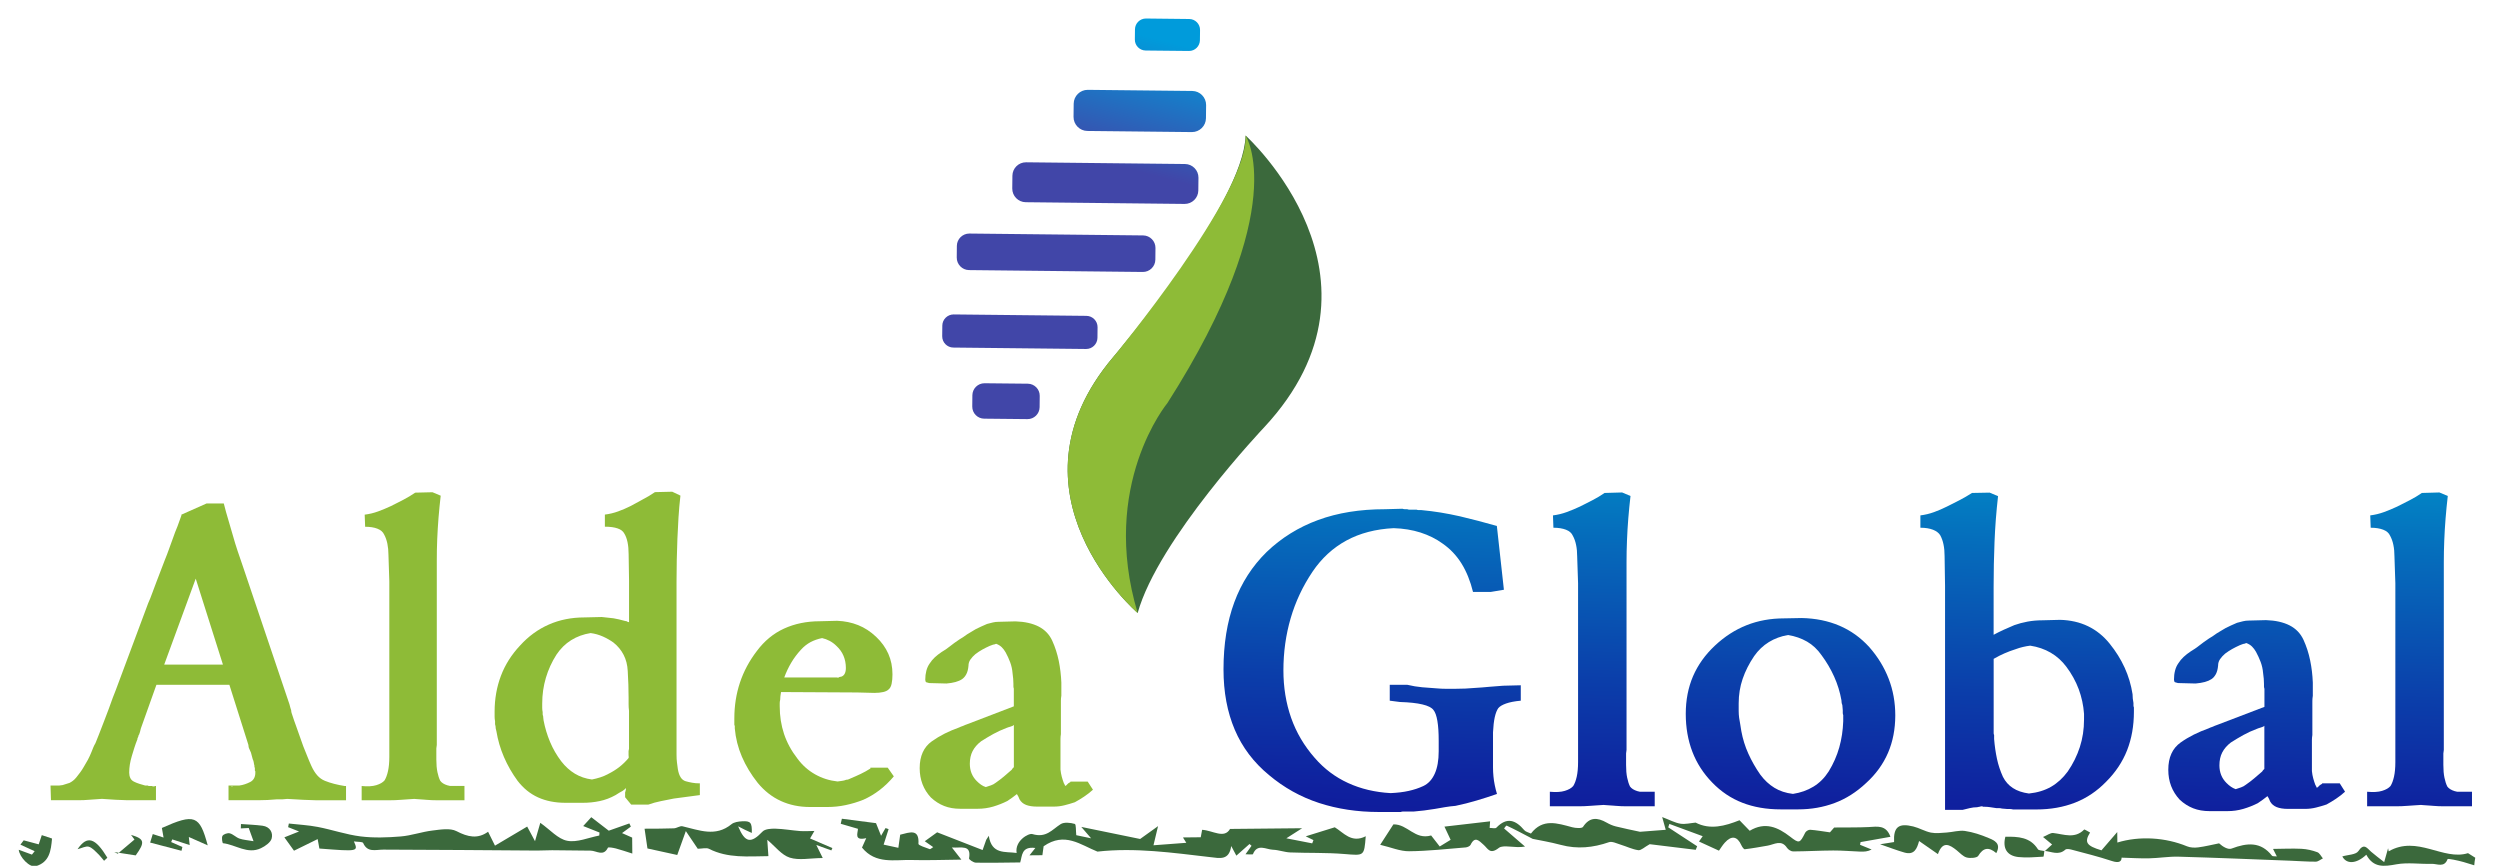 <svg style="max-width:667px; min-width: 130px;" vector-effect="non-scaling-stroke" xmlns="http://www.w3.org/2000/svg" xmlns:xlink="http://www.w3.org/1999/xlink" viewBox="0 0 667 231" xml:space="preserve">
    <defs><style>
        @media screen and (max-width:250px){
          #logoLinea{
            display: none;
          }
          #logoHoja {
            transform-origin: 50% 0%;
            transform: scale(1)
          }
        }
        @media screen and (max-width:190px){
          #logoLetras{
            display: none;
          }
          #logoHoja {
            transform-origin: 50% 0%;
            transform: scale(1.4)
          }
        }
    </style></defs>
    <g id="logoLetras">
        <g id="Aldea">
            <path fill="#8EBB37" d="M55.1,134.33h4.61c0.38,1.54,0.79,3,1.21,4.38c0.42,1.38,0.82,2.77,1.21,4.15
            c0.38,1.38,0.81,2.77,1.27,4.15s0.92,2.73,1.38,4.03l12.45,36.88c0.08,0.31,0.15,0.6,0.23,0.87c0.07,0.27,0.15,0.52,0.23,0.75
            c0,0.23,0.04,0.46,0.11,0.69c0.08,0.23,0.15,0.46,0.23,0.69c0.15,0.46,0.31,0.92,0.46,1.38c0.15,0.46,0.31,0.88,0.46,1.27
            c0.31,0.92,0.63,1.84,0.98,2.77c0.35,0.92,0.67,1.84,0.98,2.76c0.38,0.92,0.75,1.83,1.09,2.71c0.35,0.88,0.71,1.75,1.1,2.59
            c0.46,1,0.98,1.83,1.56,2.48c0.58,0.65,1.25,1.13,2.02,1.44c0.77,0.31,1.59,0.58,2.48,0.81c0.88,0.23,1.82,0.42,2.82,0.58h0.11
            h0.23v3.8h-4.61h-1.67h-1.67c-0.62,0-1.19-0.02-1.73-0.06c-0.54-0.04-1.11-0.06-1.73-0.06c-0.31,0-0.65-0.02-1.04-0.06
            c-0.39-0.04-0.73-0.06-1.04-0.06c-0.39,0-0.75-0.02-1.1-0.06c-0.35-0.04-0.71-0.06-1.09-0.06c-0.23,0-0.46,0.02-0.69,0.06
            c-0.23,0.04-0.46,0.06-0.69,0.06h-0.81h-0.69c-0.77,0.08-1.56,0.13-2.36,0.17c-0.81,0.04-1.63,0.06-2.48,0.06h-0.92H67.2h-4.61
            h-0.87h-0.75v-3.92h4.61l0.23,0.12h-4.61h0.46c0.08,0.08,0.15,0.12,0.23,0.12c0.08,0,0.15-0.04,0.23-0.12h0.29h0.29h0.23
            c0.07,0,0.19-0.04,0.34-0.12h0.29h0.29c0.54-0.08,1.04-0.19,1.5-0.35c0.46-0.15,0.92-0.35,1.38-0.58c0.46-0.23,0.81-0.56,1.04-0.98
            c0.23-0.42,0.35-0.9,0.35-1.44v-0.23v-0.23c-0.08-0.08-0.12-0.15-0.12-0.23v-0.23v-0.23v-0.23c-0.08-0.08-0.12-0.17-0.12-0.29
            v-0.29c-0.08-0.23-0.13-0.5-0.17-0.81c-0.04-0.31-0.13-0.61-0.29-0.92c-0.08-0.31-0.15-0.59-0.23-0.86
            c-0.08-0.27-0.15-0.56-0.23-0.87c-0.08-0.15-0.15-0.33-0.23-0.52c-0.08-0.19-0.15-0.36-0.23-0.52c-0.08-0.15-0.14-0.33-0.17-0.52
            c-0.04-0.19-0.06-0.36-0.06-0.52l-5.07-16.02H41.73l-4.15,11.64c-0.08,0.39-0.15,0.69-0.23,0.92c-0.08,0.23-0.15,0.46-0.23,0.69
            c-0.08,0.08-0.13,0.17-0.17,0.29c-0.04,0.11-0.06,0.21-0.06,0.29c-0.08,0.15-0.13,0.27-0.17,0.35c-0.04,0.08-0.06,0.19-0.06,0.35
            c-0.31,0.77-0.58,1.52-0.81,2.25c-0.23,0.73-0.46,1.48-0.69,2.25c-0.23,0.77-0.4,1.52-0.52,2.25c-0.11,0.73-0.17,1.44-0.17,2.13
            c0,0.54,0.1,1.02,0.29,1.44c0.19,0.42,0.52,0.75,0.98,0.98s0.94,0.42,1.44,0.58c0.5,0.16,1.02,0.31,1.56,0.46h0.35h0.35
            c0.08,0.08,0.17,0.12,0.29,0.12H40h0.23h0.34c0.08,0.08,0.17,0.12,0.29,0.12h0.29l0.23-0.12h0.23v3.8H37h-1.56h-1.44
            c-0.54,0-1.06-0.02-1.56-0.06c-0.5-0.04-1.02-0.06-1.56-0.06c-0.31,0-0.62-0.02-0.92-0.06c-0.31-0.04-0.62-0.06-0.92-0.06
            c-0.31,0-0.62-0.02-0.92-0.06c-0.31-0.04-0.62-0.06-0.92-0.06c-0.31,0-0.6,0.02-0.87,0.06c-0.27,0.04-0.56,0.06-0.86,0.06
            c-0.31,0-0.6,0.02-0.86,0.06c-0.27,0.04-0.56,0.06-0.86,0.06c-0.92,0.08-1.84,0.12-2.77,0.12h-2.77h-4.61l-0.12-3.92h4.61
            l0.58,0.12h-4.61l0.69-0.12c0.15,0.08,0.31,0.12,0.46,0.12c0.15,0,0.35-0.04,0.58-0.12c0.15,0,0.31-0.02,0.46-0.06
            c0.15-0.04,0.31-0.06,0.46-0.06c0.31-0.08,0.61-0.17,0.92-0.29c0.31-0.11,0.61-0.21,0.92-0.29c0.31-0.15,0.61-0.35,0.92-0.58
            c0.31-0.23,0.61-0.54,0.92-0.92c0.31-0.38,0.63-0.81,0.98-1.27c0.35-0.46,0.67-0.96,0.98-1.5c0.38-0.62,0.75-1.25,1.1-1.9
            c0.35-0.65,0.67-1.36,0.98-2.13c0.15-0.38,0.31-0.77,0.46-1.15c0.15-0.38,0.35-0.77,0.58-1.15c0.15-0.38,0.31-0.77,0.46-1.15
            c0.15-0.38,0.31-0.77,0.46-1.15c0.46-1.23,0.92-2.42,1.38-3.57c0.46-1.15,0.88-2.26,1.27-3.34c0.38-1.08,0.73-2.03,1.04-2.88
            c0.31-0.84,0.58-1.54,0.81-2.07l8.64-23.17c0.38-0.84,0.75-1.75,1.09-2.71c0.35-0.96,0.71-1.94,1.1-2.94c0.38-1,0.77-2,1.15-3
            c0.38-1,0.77-2,1.15-3c0.38-0.92,0.75-1.88,1.1-2.88c0.35-1,0.71-2,1.09-3c0.15-0.46,0.33-0.94,0.52-1.44
            c0.19-0.5,0.4-1.02,0.63-1.56c0.15-0.46,0.33-0.94,0.52-1.44c0.19-0.5,0.36-0.98,0.52-1.44v-0.23L55.1,134.33z M52.22,154.38
            l-8.41,22.94h15.67L52.22,154.38z"/>
        <path fill="#8EBB37" d="M123.91,213.51h-4.61h-2.77c-0.92,0-1.84-0.04-2.77-0.12c-0.23,0-0.48-0.02-0.75-0.06
            c-0.27-0.04-0.56-0.06-0.86-0.06c-0.31,0-0.6-0.02-0.86-0.06c-0.27-0.04-0.52-0.06-0.75-0.06c-0.31,0-0.62,0.02-0.92,0.06
            c-0.31,0.04-0.62,0.06-0.92,0.06c-0.31,0-0.6,0.02-0.86,0.06c-0.27,0.04-0.56,0.06-0.86,0.06c-1,0.08-1.98,0.12-2.94,0.12h-2.94
            h-4.61v-3.8c1.61,0.16,2.92,0.08,3.92-0.23c1-0.31,1.73-0.73,2.19-1.27c0.38-0.61,0.69-1.44,0.92-2.48
            c0.23-1.04,0.35-2.29,0.35-3.75v-7.38v-39.53l-0.23-7.03c0-1.07-0.1-2.07-0.29-3c-0.19-0.92-0.48-1.73-0.86-2.42
            c-0.31-0.69-0.9-1.21-1.79-1.56c-0.88-0.35-1.98-0.52-3.28-0.52l-0.12-3.23c1.23-0.15,2.42-0.44,3.57-0.86
            c1.15-0.42,2.31-0.9,3.46-1.44c1.08-0.54,2.17-1.1,3.28-1.67c1.11-0.58,2.17-1.21,3.17-1.9l4.61-0.11l2.19,0.92
            c-0.23,2-0.42,3.96-0.58,5.88c-0.15,1.92-0.27,3.84-0.35,5.76c-0.08,1.92-0.11,3.82-0.11,5.71v5.7v39.3v1.21v1.1v0.92v0.92
            c0,0.16-0.02,0.31-0.06,0.46c-0.04,0.15-0.06,0.31-0.06,0.46v0.58v0.46v0.46v0.46v0.58v0.46c0,1.31,0.1,2.42,0.29,3.34
            c0.19,0.92,0.44,1.69,0.75,2.3c0.38,0.54,1.02,0.94,1.9,1.21c0.88,0.27,2.06,0.4,3.52,0.4l-4.61-0.12l1.04-0.12h4.61V213.51z"/>
        <path fill="#8EBB37" d="M186.72,208.9v3.23c-1.15,0.16-2.31,0.31-3.46,0.46c-1.15,0.16-2.31,0.31-3.46,0.46
            c-1.15,0.23-2.31,0.46-3.46,0.69c-1.15,0.23-2.27,0.54-3.34,0.92h-4.61l-1.61-1.96v-0.34v-0.58v-0.35c0-0.08,0.04-0.19,0.11-0.35
            c0-0.08,0.02-0.17,0.06-0.29c0.04-0.11,0.06-0.21,0.06-0.29v-0.23c-0.31,0.31-0.62,0.56-0.92,0.75c-0.31,0.19-0.62,0.37-0.92,0.52
            c-0.15,0.08-0.31,0.17-0.46,0.29s-0.31,0.21-0.46,0.29c-1.38,0.77-2.81,1.31-4.26,1.61c-1.46,0.31-2.96,0.46-4.5,0.46h-4.61
            c-2.77,0-5.21-0.48-7.32-1.44c-2.12-0.96-3.94-2.44-5.48-4.44c-1.46-2-2.67-4.11-3.63-6.34c-0.96-2.23-1.63-4.53-2.02-6.92
            c-0.08-0.23-0.13-0.46-0.17-0.69c-0.04-0.23-0.06-0.46-0.06-0.69c-0.08-0.15-0.12-0.34-0.12-0.58v-0.69
            c-0.08-0.38-0.12-0.79-0.12-1.21v-1.33c0-3.38,0.56-6.55,1.67-9.51c1.11-2.96,2.82-5.67,5.13-8.13c2.23-2.46,4.78-4.32,7.67-5.59
            c2.88-1.27,6.05-1.9,9.51-1.9l4.61-0.11c0.54,0.08,1.06,0.14,1.56,0.17c0.5,0.04,1.02,0.1,1.56,0.17c0.46,0.08,0.94,0.17,1.44,0.29
            c0.5,0.11,1.02,0.25,1.56,0.4c0.08,0,0.17,0.02,0.29,0.06c0.11,0.04,0.21,0.06,0.29,0.06c0.08,0.08,0.17,0.13,0.29,0.17
            c0.12,0.04,0.21,0.06,0.29,0.06v-11.07l-0.11-7.03c0-1.23-0.1-2.31-0.29-3.23c-0.19-0.92-0.48-1.69-0.86-2.31
            c-0.31-0.61-0.9-1.08-1.79-1.38c-0.88-0.31-2.02-0.46-3.4-0.46v-3.23c1.23-0.15,2.42-0.44,3.57-0.86c1.15-0.42,2.27-0.9,3.34-1.44
            c1.07-0.61,2.17-1.21,3.28-1.79c1.11-0.58,2.17-1.21,3.17-1.9l4.61-0.11l2.19,1.04c-0.23,2-0.4,3.96-0.52,5.88
            c-0.12,1.92-0.21,3.8-0.29,5.65c-0.08,1.92-0.13,3.82-0.17,5.7c-0.04,1.88-0.06,3.79-0.06,5.71v34.81v6.68v2.48v2.25
            c0,0.77,0.04,1.46,0.12,2.08c0.07,0.62,0.15,1.19,0.23,1.73c0.15,0.92,0.4,1.65,0.75,2.19c0.35,0.54,0.79,0.88,1.33,1.04
            c0.54,0.15,1.11,0.29,1.73,0.4c0.61,0.12,1.31,0.17,2.07,0.17V208.9z M167.7,201.63v-0.58v-0.35v-0.34c0-0.08,0.02-0.17,0.06-0.29
            c0.04-0.12,0.06-0.21,0.06-0.29v-0.52v-0.63v-0.35v-0.34v-0.29v-0.29v-1.09v-0.98v-1.09v-1.1v-1.79v-1.67
            c-0.08-0.61-0.11-1.21-0.11-1.79v-1.67c0-1.15-0.02-2.32-0.06-3.52c-0.04-1.19-0.1-2.4-0.17-3.63c-0.08-1.61-0.44-3.05-1.1-4.32
            c-0.65-1.27-1.56-2.36-2.71-3.28c-0.85-0.61-1.79-1.15-2.82-1.61c-1.04-0.46-2.13-0.77-3.28-0.92c-1.92,0.31-3.65,0.94-5.19,1.9
            c-1.54,0.96-2.84,2.25-3.92,3.86c-1.23,1.92-2.17,3.98-2.82,6.17c-0.65,2.19-0.98,4.48-0.98,6.86v1.15c0,0.39,0.04,0.77,0.12,1.15
            v0.52c0,0.19,0.04,0.37,0.12,0.52c0,0.23,0.02,0.44,0.06,0.63c0.04,0.19,0.06,0.37,0.06,0.52c0.38,2,0.96,3.92,1.73,5.76
            c0.77,1.84,1.77,3.57,3,5.19c1.07,1.38,2.29,2.48,3.63,3.29c1.34,0.81,2.86,1.33,4.55,1.55c0.77-0.15,1.52-0.35,2.25-0.58
            c0.73-0.23,1.44-0.54,2.13-0.92c1.07-0.54,2.05-1.15,2.94-1.84c0.88-0.69,1.71-1.5,2.48-2.42v-0.23V201.63z"/>
        <path fill="#8EBB37" d="M238.47,207.13c-1.15,1.38-2.4,2.59-3.75,3.63c-1.35,1.04-2.79,1.9-4.32,2.59
            c-1.54,0.62-3.11,1.1-4.73,1.44c-1.61,0.35-3.27,0.52-4.96,0.52h-4.61c-2.84,0-5.44-0.54-7.78-1.61c-2.35-1.08-4.4-2.69-6.17-4.84
            c-1.77-2.23-3.17-4.55-4.21-6.97c-1.04-2.42-1.67-4.94-1.9-7.55v-0.35v-0.35c-0.08-0.08-0.12-0.17-0.12-0.29v-0.29v-0.69v-0.69
            c0-3.38,0.5-6.57,1.5-9.57c1-3,2.5-5.8,4.5-8.41c2-2.69,4.42-4.69,7.26-5.99c2.84-1.3,6.03-1.96,9.57-1.96l4.61-0.12
            c2,0.08,3.86,0.46,5.59,1.15s3.32,1.73,4.78,3.11c1.46,1.38,2.55,2.9,3.28,4.55c0.73,1.65,1.1,3.48,1.1,5.47
            c0,1-0.08,1.84-0.23,2.54c-0.15,0.69-0.42,1.19-0.81,1.5c-0.31,0.31-0.79,0.54-1.44,0.69c-0.65,0.15-1.44,0.23-2.36,0.23
            l-4.61-0.12l-20.28-0.11c-0.08,0.38-0.14,0.75-0.17,1.09c-0.04,0.35-0.06,0.67-0.06,0.98c-0.08,0.31-0.12,0.6-0.12,0.87v0.86
            c0,2.61,0.38,5.07,1.15,7.38c0.77,2.3,1.96,4.5,3.57,6.57c1.31,1.77,2.88,3.17,4.73,4.21c1.84,1.04,3.84,1.67,5.99,1.9
            c0.46-0.08,0.86-0.13,1.21-0.17c0.35-0.04,0.71-0.13,1.1-0.29c0.23,0,0.44-0.04,0.63-0.12c0.19-0.08,0.36-0.15,0.52-0.23
            c0.92-0.38,1.82-0.79,2.71-1.21c0.88-0.42,1.75-0.9,2.59-1.44v-0.23h4.61L238.47,207.13z M209.19,180.74h14.18
            c0.08,0.08,0.17,0.1,0.29,0.06c0.12-0.04,0.21-0.1,0.29-0.17c0.07,0,0.17-0.02,0.29-0.06c0.12-0.04,0.21-0.06,0.29-0.06
            c0.38-0.15,0.67-0.42,0.86-0.81c0.19-0.38,0.29-0.88,0.29-1.5c0-1.15-0.21-2.23-0.63-3.23c-0.42-1-1.06-1.88-1.9-2.65
            c-0.54-0.54-1.14-0.98-1.79-1.33c-0.65-0.35-1.33-0.59-2.02-0.75c-1.15,0.23-2.19,0.6-3.11,1.09c-0.92,0.5-1.77,1.17-2.54,2.02
            c-1,1.08-1.86,2.23-2.59,3.46c-0.73,1.23-1.37,2.58-1.9,4.04V180.74z"/>
        <path fill="#8EBB37" d="M291.6,210.7c-0.77,0.69-1.56,1.31-2.36,1.84c-0.81,0.54-1.63,1.04-2.48,1.5
            c-0.92,0.31-1.84,0.58-2.77,0.81c-0.92,0.23-1.84,0.35-2.77,0.35h-4.61c-1.15,0-2.11-0.16-2.88-0.46c-0.77-0.31-1.35-0.81-1.73-1.5
            c-0.08-0.23-0.17-0.46-0.29-0.69c-0.11-0.23-0.25-0.46-0.4-0.69c-0.39,0.31-0.79,0.62-1.21,0.92c-0.42,0.31-0.86,0.62-1.33,0.92
            c-1.23,0.62-2.5,1.11-3.8,1.5c-1.31,0.38-2.69,0.58-4.15,0.58h-4.61c-1.61,0-3.06-0.25-4.32-0.75c-1.27-0.5-2.44-1.25-3.52-2.25
            c-1-1.07-1.75-2.26-2.25-3.57c-0.5-1.31-0.75-2.73-0.75-4.27c0-1.61,0.27-3.01,0.81-4.21c0.54-1.19,1.34-2.17,2.42-2.94
            c1.08-0.77,2.23-1.46,3.46-2.08c1.23-0.61,2.5-1.15,3.8-1.61c0.15-0.07,0.33-0.15,0.52-0.23c0.19-0.08,0.4-0.15,0.63-0.23
            c0.15-0.08,0.33-0.15,0.52-0.23c0.19-0.08,0.4-0.15,0.63-0.23l12.33-4.73v-3.8v-0.4v-0.52c-0.08-0.23-0.11-0.44-0.11-0.63v-0.63
            c0-0.46-0.02-0.92-0.06-1.38c-0.04-0.46-0.1-0.96-0.17-1.5c-0.08-1-0.29-1.96-0.63-2.88c-0.34-0.92-0.75-1.8-1.21-2.65
            c-0.31-0.54-0.65-1-1.04-1.38c-0.39-0.38-0.88-0.69-1.5-0.92c-0.15,0.08-0.31,0.13-0.46,0.17c-0.15,0.04-0.27,0.06-0.35,0.06
            c-0.16,0.08-0.31,0.14-0.46,0.17c-0.15,0.04-0.31,0.1-0.46,0.17c-0.69,0.31-1.34,0.63-1.96,0.98c-0.62,0.34-1.23,0.75-1.84,1.21
            c-0.54,0.46-0.98,0.94-1.33,1.44c-0.35,0.5-0.52,1.06-0.52,1.67c-0.08,0.92-0.27,1.67-0.58,2.25c-0.31,0.58-0.69,1.02-1.15,1.33
            c-0.46,0.31-1.04,0.56-1.73,0.75c-0.69,0.19-1.5,0.33-2.42,0.4l-4.61-0.12l-0.81-0.23c-0.08-0.08-0.14-0.17-0.17-0.29
            c-0.04-0.12-0.06-0.25-0.06-0.4c0-0.84,0.1-1.63,0.29-2.36c0.19-0.73,0.48-1.36,0.86-1.9c0.38-0.61,0.85-1.17,1.38-1.67
            c0.54-0.5,1.15-0.98,1.84-1.44c0.38-0.23,0.75-0.46,1.1-0.69c0.34-0.23,0.71-0.5,1.09-0.81c0.38-0.31,0.79-0.61,1.21-0.92
            c0.42-0.31,0.86-0.62,1.33-0.92c0.38-0.23,0.75-0.46,1.1-0.69c0.35-0.23,0.67-0.46,0.98-0.69c0.38-0.23,0.77-0.46,1.15-0.69
            c0.38-0.23,0.77-0.46,1.15-0.69c0.46-0.23,0.94-0.46,1.44-0.69c0.5-0.23,1.02-0.46,1.56-0.69c0.54-0.15,1.06-0.29,1.56-0.4
            c0.5-0.12,0.98-0.17,1.44-0.17l4.61-0.12c2.46,0.08,4.51,0.54,6.17,1.38c1.65,0.85,2.86,2.11,3.63,3.8
            c0.77,1.69,1.34,3.48,1.73,5.36c0.38,1.88,0.61,3.82,0.69,5.82v0.35v0.46v1.44v1.21c-0.08,0.46-0.12,0.9-0.12,1.32v1.21v2.54v2.54
            v1.38v1.27c-0.08,0.46-0.11,0.91-0.11,1.33v1.21v2.54v2.54v0.46v0.46v0.46v0.46c0.07,0.69,0.19,1.32,0.34,1.9
            c0.15,0.58,0.35,1.17,0.58,1.79c0.08,0.08,0.13,0.17,0.17,0.29c0.04,0.12,0.1,0.25,0.17,0.4c0.08-0.08,0.15-0.12,0.23-0.12
            l0.12-0.12l0.46-0.46l0.58-0.35v-0.12h4.61L291.6,210.7z M270.05,193.7c-0.15,0.04-0.31,0.1-0.46,0.17
            c-0.23,0.08-0.42,0.13-0.58,0.17c-0.15,0.04-0.31,0.1-0.46,0.17c-1.23,0.46-2.4,1-3.52,1.61c-1.11,0.62-2.21,1.27-3.28,1.96
            c-1,0.77-1.75,1.63-2.25,2.59c-0.5,0.96-0.75,2.09-0.75,3.4c0,0.92,0.15,1.77,0.46,2.54c0.31,0.77,0.77,1.46,1.38,2.07
            c0.38,0.39,0.77,0.71,1.15,0.98c0.38,0.27,0.81,0.48,1.27,0.63c0.46-0.15,0.92-0.31,1.38-0.46c0.46-0.15,0.88-0.38,1.27-0.69
            c0.77-0.54,1.5-1.09,2.19-1.67c0.69-0.58,1.38-1.17,2.07-1.79l0.23-0.35l0.35-0.35v-11.29C270.35,193.57,270.2,193.67,270.05,193.7
            "/>
        </g>
        <g id="Global">
            <g>
                <defs>
                    <path id="SVGID_1_" d="M369.5,135.86c-6.67,0-12.61,0.96-17.83,2.88c-5.22,1.92-9.79,4.76-13.71,8.51
                        c-3.84,3.76-6.73,8.24-8.65,13.44c-1.92,5.21-2.88,11.17-2.88,17.91c0,6.03,1,11.39,3,16.08c2,4.7,5.04,8.73,9.12,12.09
                        c4,3.37,8.45,5.85,13.36,7.46c4.9,1.6,10.22,2.41,15.94,2.41h4.71h0.53h0.65c0.16-0.08,0.33-0.12,0.53-0.12h0.53h1.18h1.18
                        c0.94-0.08,1.88-0.18,2.82-0.29c0.94-0.12,1.88-0.26,2.82-0.41c0.86-0.16,1.77-0.31,2.71-0.47c0.94-0.16,1.88-0.27,2.82-0.35
                        c1.88-0.39,3.75-0.86,5.59-1.41c1.84-0.55,3.67-1.13,5.47-1.76c-0.24-0.78-0.43-1.57-0.59-2.35c-0.16-0.78-0.28-1.56-0.35-2.35
                        c-0.08-0.78-0.12-1.59-0.12-2.41v-2.64v-6.69c0.08-1.64,0.24-2.99,0.47-4.05c0.24-1.06,0.55-1.86,0.94-2.41
                        c0.39-0.47,1.08-0.88,2.06-1.23c0.98-0.35,2.29-0.61,3.94-0.76v-4.11l-4.71,0.12c-1.26,0.08-2.49,0.18-3.71,0.29
                        c-1.22,0.12-2.45,0.22-3.71,0.29c-0.86,0.08-1.75,0.14-2.65,0.18c-0.9,0.04-1.82,0.06-2.77,0.06h-2.41
                        c-0.82,0-1.67-0.04-2.53-0.12c-1.26-0.08-2.53-0.18-3.82-0.29c-1.29-0.12-2.61-0.33-3.94-0.65h-4.71v4.23l2.71,0.35
                        c2.51,0.08,4.51,0.29,6,0.65c1.49,0.35,2.47,0.84,2.94,1.47c0.47,0.55,0.82,1.53,1.06,2.93c0.24,1.41,0.35,3.17,0.35,5.28v2.82
                        c0,2.43-0.35,4.42-1.06,5.99c-0.71,1.57-1.72,2.66-3.06,3.29c-1.18,0.55-2.47,0.98-3.88,1.29c-1.41,0.32-3.02,0.51-4.83,0.59
                        c-4.16-0.23-7.94-1.13-11.36-2.7c-3.41-1.56-6.38-3.8-8.88-6.69c-2.82-3.21-4.92-6.77-6.3-10.69c-1.37-3.91-2.06-8.14-2.06-12.68
                        c0-4.85,0.65-9.49,1.94-13.91c1.29-4.42,3.24-8.55,5.82-12.39c2.43-3.6,5.45-6.38,9.06-8.34c3.61-1.96,7.81-3.05,12.59-3.29
                        c2.59,0.08,4.98,0.47,7.18,1.17c2.19,0.71,4.16,1.68,5.88,2.94c2.04,1.41,3.72,3.19,5.06,5.34c1.33,2.15,2.35,4.68,3.06,7.57
                        h4.71l3.53-0.59l-1.88-17.02c-1.65-0.47-3.3-0.92-4.94-1.35c-1.65-0.43-3.29-0.84-4.94-1.23c-1.73-0.39-3.43-0.72-5.12-1
                        c-1.69-0.27-3.39-0.49-5.12-0.65h-0.71c-0.24,0-0.43-0.04-0.59-0.12h-0.65h-0.65h-0.65c-0.2,0-0.37-0.04-0.53-0.12h-0.65
                        c-0.2,0-0.41-0.04-0.65-0.12L369.5,135.86z"/>
                </defs>
                <clipPath id="SVGID_2_">
                    <use xlink:href="#SVGID_1_"  overflow="visible"/>
                </clipPath>

                    <linearGradient id="SVGID_3_" gradientUnits="userSpaceOnUse" x1="-57" y1="449.499" x2="-56" y2="449.499" gradientTransform="matrix(-2.801 113.897 113.897 2.801 -50988.66 5346.95)">
                    <stop  offset="0" style="stop-color:#0091CA"/>
                    <stop  offset="0.228" style="stop-color:#056EBC"/>
                    <stop  offset="0.58" style="stop-color:#0B3EAA"/>
                    <stop  offset="0.848" style="stop-color:#0F209E"/>
                    <stop  offset="1" style="stop-color:#11159A"/>
                </linearGradient>
                <polygon clip-path="url(#SVGID_2_)" fill="url(#SVGID_3_)" points="407.74,135.8 405.7,218.59 324.44,216.59 326.48,133.8 		"/>
            </g>
            <g>
                <defs>
                    <path id="SVGID_4_" d="M439.36,211.45l1.1,0.03C440.07,211.47,439.71,211.46,439.36,211.45 M428.1,131.52
                        c-1.02,0.71-2.1,1.35-3.24,1.94c-1.14,0.59-2.26,1.16-3.35,1.7c-1.18,0.55-2.35,1.04-3.53,1.47c-1.18,0.43-2.39,0.72-3.65,0.88
                        l0.12,3.29c1.33,0,2.45,0.18,3.35,0.53c0.9,0.35,1.51,0.88,1.82,1.59c0.39,0.7,0.69,1.52,0.88,2.46c0.2,0.94,0.29,1.96,0.29,3.05
                        l0.24,7.16v40.27v7.51c0,1.49-0.12,2.76-0.35,3.82s-0.55,1.9-0.94,2.52c-0.47,0.55-1.22,0.98-2.24,1.29
                        c-1.02,0.32-2.35,0.39-4,0.24v3.88h4.71h3c0.98,0,1.98-0.04,3-0.12c0.31,0,0.61-0.02,0.88-0.06c0.28-0.04,0.57-0.06,0.88-0.06
                        c0.31,0,0.63-0.02,0.94-0.06c0.31-0.04,0.63-0.06,0.94-0.06c0.24,0,0.49,0.02,0.76,0.06c0.27,0.04,0.57,0.06,0.88,0.06
                        c0.31,0,0.61,0.02,0.88,0.06c0.27,0.04,0.53,0.06,0.76,0.06c0.94,0.08,1.88,0.12,2.82,0.12h2.82h4.71v-3.88h-3.94
                        c-0.25-0.05-0.49-0.11-0.71-0.17c-0.9-0.28-1.55-0.69-1.94-1.23c-0.31-0.63-0.57-1.41-0.76-2.35c-0.2-0.94-0.29-2.07-0.29-3.41
                        v-0.47v-0.59v-0.47v-0.47v-0.47v-0.59c0-0.16,0.02-0.31,0.06-0.47c0.04-0.16,0.06-0.31,0.06-0.47v-0.94v-0.94v-1.12v-1.23v-40.04
                        v-5.81c0-1.92,0.04-3.85,0.12-5.81c0.08-1.96,0.19-3.91,0.35-5.87c0.16-1.96,0.35-3.95,0.59-5.99l-2.24-0.94L428.1,131.52z"/>
                </defs>
                <clipPath id="SVGID_5_">
                    <use xlink:href="#SVGID_4_"  overflow="visible"/>
                </clipPath>

                    <linearGradient id="SVGID_6_" gradientUnits="userSpaceOnUse" x1="-57" y1="449.496" x2="-56" y2="449.496" gradientTransform="matrix(-2.801 113.898 113.898 2.801 -50927.348 5348.489)">
                    <stop  offset="0" style="stop-color:#0091CA"/>
                    <stop  offset="0.228" style="stop-color:#056EBC"/>
                    <stop  offset="0.58" style="stop-color:#0B3EAA"/>
                    <stop  offset="0.848" style="stop-color:#0F209E"/>
                    <stop  offset="1" style="stop-color:#11159A"/>
                </linearGradient>
                <polygon clip-path="url(#SVGID_5_)" fill="url(#SVGID_6_)" points="443.58,131.45 441.5,215.8 411.46,215.06 413.53,130.71 		"/>
            </g>
            <g>
                <defs>
                    <path id="SVGID_7_" d="M505.65,190.89c0,0.01,0,0.03,0,0.04v-0.12C505.65,190.84,505.65,190.86,505.65,190.89 M473.41,210.18
                        c-1.41-0.86-2.67-2.03-3.77-3.52c-1.26-1.8-2.31-3.66-3.18-5.58c-0.87-1.92-1.49-3.93-1.88-6.05c-0.08-0.63-0.18-1.23-0.29-1.82
                        c-0.12-0.59-0.22-1.15-0.29-1.7c-0.08-0.63-0.12-1.23-0.12-1.82v-1.82v-0.12v-0.12c0-2.27,0.35-4.44,1.06-6.52
                        c0.71-2.07,1.73-4.09,3.06-6.05c1.1-1.57,2.41-2.82,3.94-3.76c1.53-0.94,3.24-1.57,5.12-1.88c1.88,0.31,3.57,0.9,5.06,1.76
                        c1.49,0.86,2.78,2.07,3.88,3.64c1.33,1.8,2.45,3.7,3.35,5.7c0.9,2,1.55,4.09,1.94,6.28c0,0.23,0.02,0.47,0.06,0.7
                        c0.04,0.23,0.1,0.43,0.18,0.59c0,0.23,0.02,0.47,0.06,0.7c0.04,0.23,0.06,0.47,0.06,0.7v0.7c0,0.23,0.04,0.43,0.12,0.59v0.65
                        v0.41v0.12v0.23v0.24c-0.08,2.43-0.43,4.75-1.06,6.99c-0.63,2.23-1.57,4.36-2.82,6.4c-1.1,1.72-2.45,3.07-4.06,4.05
                        c-1.61,0.98-3.43,1.63-5.47,1.94C476.47,211.59,474.82,211.05,473.41,210.18 M476,164.98c-3.61,0-6.94,0.61-10,1.82
                        c-3.06,1.21-5.88,3.03-8.47,5.46c-2.59,2.43-4.53,5.15-5.83,8.16c-1.29,3.01-1.94,6.36-1.94,10.04c0,3.68,0.59,7.04,1.76,10.1
                        s2.94,5.79,5.3,8.22c2.35,2.43,5.04,4.23,8.06,5.4c3.02,1.17,6.41,1.76,10.18,1.76h4.71c3.45,0,6.69-0.57,9.71-1.7
                        c3.02-1.13,5.83-2.91,8.41-5.34c2.59-2.35,4.53-5.03,5.83-8.04c1.29-2.99,1.93-6.31,1.94-9.96c0-3.51-0.59-6.78-1.77-9.82
                        c-1.18-3.05-2.9-5.87-5.18-8.45c-2.28-2.5-4.92-4.4-7.94-5.69c-3.02-1.29-6.37-1.97-10.06-2.05L476,164.98z"/>
                </defs>
                <clipPath id="SVGID_8_">
                    <use xlink:href="#SVGID_7_"  overflow="visible"/>
                </clipPath>

                    <linearGradient id="SVGID_9_" gradientUnits="userSpaceOnUse" x1="-57" y1="449.5" x2="-56" y2="449.5" gradientTransform="matrix(-2.801 113.897 113.897 2.801 -50877 5349.71)">
                    <stop  offset="0" style="stop-color:#0091CA"/>
                    <stop  offset="0.228" style="stop-color:#056EBC"/>
                    <stop  offset="0.58" style="stop-color:#0B3EAA"/>
                    <stop  offset="0.848" style="stop-color:#0F209E"/>
                    <stop  offset="1" style="stop-color:#11159A"/>
                </linearGradient>
                <polygon clip-path="url(#SVGID_8_)" fill="url(#SVGID_9_)" points="506.91,164.89 505.62,217.31 448.5,215.91 449.79,163.49 		"/>
            </g>
            <g>
                <defs>
                    <path id="SVGID_10_" d="M534.78,174.32c0.98-0.43,1.98-0.8,3-1.12c0.63-0.24,1.27-0.43,1.94-0.59c0.67-0.16,1.31-0.27,1.94-0.35
                        c2.04,0.31,3.86,0.94,5.47,1.88c1.61,0.94,3,2.19,4.18,3.76c1.41,1.88,2.51,3.88,3.3,5.99c0.78,2.11,1.25,4.31,1.41,6.57v0.35
                        v0.35v0.82c0,2.58-0.37,5.03-1.12,7.34c-0.75,2.31-1.82,4.48-3.23,6.52c-1.26,1.72-2.73,3.07-4.41,4.05
                        c-1.69,0.98-3.67,1.58-5.94,1.82c-1.73-0.24-3.16-0.72-4.29-1.47c-1.14-0.74-2.02-1.74-2.65-2.99c-0.71-1.57-1.24-3.17-1.59-4.81
                        s-0.61-3.41-0.76-5.28v-0.47v-0.59c-0.08-0.15-0.12-0.31-0.12-0.47v-0.47v-1.12v-1.12v-0.35v-16.91v0.12
                        C532.83,175.24,533.79,174.75,534.78,174.32 M526.13,131.52c-1.1,0.71-2.22,1.35-3.35,1.94c-1.14,0.59-2.26,1.16-3.36,1.7
                        c-1.1,0.55-2.24,1.04-3.41,1.47c-1.18,0.43-2.39,0.72-3.65,0.88v3.29c1.33,0,2.45,0.18,3.35,0.53c0.9,0.35,1.55,0.84,1.94,1.47
                        c0.39,0.71,0.69,1.53,0.88,2.47c0.2,0.94,0.29,2,0.29,3.17l0.12,7.87v45.32v14.44h4.71c0.31-0.08,0.63-0.16,0.94-0.23
                        c0.31-0.08,0.63-0.16,0.94-0.23c0.31-0.08,0.65-0.14,1-0.18c0.35-0.04,0.69-0.06,1-0.06c0.08,0,0.16-0.02,0.24-0.06
                        c0.08-0.04,0.2-0.06,0.35-0.06c0.08,0,0.16-0.02,0.24-0.06c0.08-0.04,0.16-0.06,0.24-0.06h0.23c0.08,0,0.16,0.04,0.24,0.12h0.24
                        h0.23c0.47,0,0.96,0.04,1.47,0.12c0.51,0.08,1.04,0.16,1.59,0.24h0.71c0.24,0,0.51,0.04,0.82,0.12c0.24,0,0.47,0.02,0.71,0.06
                        c0.23,0.04,0.47,0.06,0.71,0.06h0.71c0.24,0,0.51,0.04,0.82,0.12h0.76h0.77h4.71c3.77,0,7.2-0.61,10.3-1.82
                        c3.1-1.21,5.86-3.07,8.3-5.58c2.51-2.5,4.37-5.3,5.59-8.39c1.21-3.09,1.82-6.52,1.82-10.27v-0.53v-0.64
                        c-0.08-0.16-0.12-0.33-0.12-0.53v-0.65c-0.08-0.39-0.14-0.78-0.18-1.17c-0.04-0.39-0.06-0.78-0.06-1.17
                        c-0.39-2.5-1.1-4.87-2.12-7.1c-1.02-2.23-2.35-4.36-4-6.4c-1.65-2.04-3.57-3.58-5.77-4.64c-2.2-1.06-4.67-1.62-7.41-1.7
                        l-4.71,0.12c-1.41,0-2.75,0.12-4,0.35c-1.26,0.23-2.43,0.55-3.53,0.94c-0.94,0.39-1.88,0.8-2.82,1.23
                        c-0.94,0.43-1.84,0.88-2.71,1.35v-12.8c0-2.03,0.02-4.05,0.06-6.05c0.04-2,0.1-3.97,0.18-5.93c0.08-2.03,0.2-4.05,0.35-6.05
                        c0.16-2,0.35-4.05,0.59-6.16l-2.24-0.94L526.13,131.52z"/>
                </defs>
                <clipPath id="SVGID_11_">
                    <use xlink:href="#SVGID_10_"  overflow="visible"/>
                </clipPath>

                    <linearGradient id="SVGID_12_" gradientUnits="userSpaceOnUse" x1="-57" y1="449.504" x2="-56" y2="449.504" gradientTransform="matrix(-2.801 113.897 113.897 2.801 -50814.594 5351.213)">
                    <stop  offset="0" style="stop-color:#0091CA"/>
                    <stop  offset="0.228" style="stop-color:#056EBC"/>
                    <stop  offset="0.58" style="stop-color:#0B3EAA"/>
                    <stop  offset="0.848" style="stop-color:#0F209E"/>
                    <stop  offset="1" style="stop-color:#11159A"/>
                </linearGradient>
                <polygon clip-path="url(#SVGID_11_)" fill="url(#SVGID_12_)" points="571.39,131.45 569.28,217.45 510.28,216 512.39,130 		"/>
            </g>
            <g>
                <defs>
                    <path id="SVGID_13_" d="M595.2,209.89c-0.39-0.27-0.79-0.6-1.18-1c-0.63-0.63-1.1-1.33-1.41-2.11c-0.31-0.78-0.47-1.64-0.47-2.58
                        c0-1.33,0.25-2.48,0.76-3.46c0.51-0.98,1.27-1.86,2.29-2.64c1.1-0.7,2.22-1.37,3.35-2c1.14-0.63,2.33-1.17,3.59-1.64
                        c0.16-0.08,0.31-0.14,0.47-0.18c0.16-0.04,0.35-0.1,0.59-0.18c0.16-0.08,0.31-0.14,0.47-0.17c0.16-0.04,0.31-0.14,0.47-0.29
                        v11.51l-0.35,0.35l-0.24,0.35c-0.71,0.63-1.41,1.23-2.12,1.82c-0.7,0.59-1.45,1.16-2.23,1.7c-0.39,0.31-0.82,0.55-1.3,0.71
                        c-0.47,0.16-0.94,0.31-1.41,0.47C596.03,210.38,595.59,210.17,595.2,209.89 M599.91,165.57c-0.47,0-0.96,0.06-1.47,0.18
                        c-0.51,0.12-1.04,0.25-1.59,0.41c-0.55,0.23-1.08,0.47-1.59,0.7c-0.51,0.23-1,0.47-1.47,0.71c-0.39,0.23-0.79,0.47-1.18,0.7
                        c-0.39,0.24-0.79,0.47-1.18,0.71c-0.31,0.24-0.65,0.47-1,0.7c-0.35,0.24-0.73,0.47-1.12,0.7c-0.47,0.31-0.92,0.63-1.35,0.94
                        c-0.43,0.31-0.84,0.63-1.24,0.94c-0.39,0.31-0.76,0.59-1.12,0.82c-0.35,0.24-0.73,0.47-1.12,0.71c-0.71,0.47-1.33,0.96-1.88,1.47
                        c-0.55,0.51-1.02,1.08-1.41,1.7c-0.39,0.55-0.69,1.19-0.88,1.94c-0.2,0.75-0.29,1.55-0.29,2.41c0,0.16,0.02,0.29,0.06,0.41
                        c0.04,0.12,0.1,0.22,0.18,0.29l0.82,0.23l4.71,0.12c0.94-0.08,1.76-0.22,2.47-0.41c0.71-0.19,1.29-0.45,1.76-0.76
                        c0.47-0.31,0.86-0.76,1.18-1.35c0.31-0.59,0.51-1.35,0.59-2.29c0-0.63,0.18-1.19,0.53-1.7s0.8-1,1.35-1.47
                        c0.63-0.47,1.25-0.88,1.88-1.23c0.63-0.35,1.29-0.68,2-1c0.16-0.08,0.31-0.14,0.47-0.18c0.16-0.04,0.31-0.1,0.47-0.17
                        c0.08,0,0.2-0.02,0.35-0.06c0.16-0.04,0.31-0.1,0.47-0.18c0.63,0.23,1.14,0.55,1.53,0.94c0.39,0.39,0.75,0.86,1.06,1.41
                        c0.47,0.86,0.88,1.76,1.24,2.7c0.35,0.94,0.57,1.92,0.65,2.93c0.08,0.55,0.14,1.06,0.18,1.53c0.04,0.47,0.06,0.94,0.06,1.41v0.65
                        c0,0.2,0.04,0.41,0.12,0.65v0.53v0.41v3.87l-12.59,4.81c-0.23,0.08-0.45,0.16-0.65,0.24c-0.2,0.08-0.37,0.16-0.53,0.24
                        c-0.24,0.08-0.45,0.16-0.65,0.23c-0.2,0.08-0.37,0.16-0.53,0.24c-1.33,0.47-2.63,1.02-3.88,1.64c-1.26,0.63-2.43,1.33-3.53,2.11
                        c-1.1,0.78-1.92,1.78-2.47,2.99c-0.55,1.21-0.82,2.64-0.82,4.29c0,1.57,0.25,3.01,0.76,4.34c0.51,1.33,1.27,2.54,2.29,3.64
                        c1.1,1.02,2.29,1.78,3.59,2.29c1.29,0.51,2.77,0.76,4.41,0.76h4.71c1.49,0,2.9-0.2,4.24-0.59c1.33-0.39,2.63-0.9,3.88-1.53
                        c0.47-0.31,0.92-0.63,1.35-0.94c0.43-0.31,0.84-0.63,1.23-0.94c0.16,0.23,0.29,0.47,0.41,0.7c0.12,0.23,0.22,0.47,0.29,0.7
                        c0.39,0.71,0.98,1.21,1.77,1.53c0.78,0.31,1.76,0.47,2.94,0.47h4.71c0.94,0,1.88-0.12,2.82-0.35c0.94-0.23,1.88-0.51,2.82-0.82
                        c0.86-0.47,1.71-0.98,2.53-1.53c0.82-0.55,1.63-1.17,2.41-1.88l-1.41-2.23h-4.71v0.12l-0.59,0.35l-0.47,0.47l-0.12,0.12
                        c-0.08,0-0.16,0.04-0.24,0.12c-0.08-0.16-0.14-0.29-0.18-0.41c-0.04-0.12-0.1-0.21-0.18-0.29c-0.24-0.63-0.43-1.23-0.59-1.82
                        c-0.16-0.59-0.28-1.23-0.35-1.94v-0.47v-0.47v-0.47v-0.47v-2.58v-2.58v-1.23c0-0.43,0.04-0.88,0.12-1.35v-1.29v-1.41v-2.58v-2.58
                        V187c0-0.43,0.04-0.88,0.12-1.35v-1.23v-1.47v-0.47v-0.35c-0.08-2.03-0.31-4.01-0.71-5.93c-0.39-1.92-0.98-3.74-1.76-5.46
                        c-0.79-1.72-2.02-3.01-3.71-3.88c-1.69-0.86-3.79-1.33-6.3-1.41L599.91,165.57z"/>
                </defs>
                <clipPath id="SVGID_14_">
                    <use xlink:href="#SVGID_13_"  overflow="visible"/>
                </clipPath>

                    <linearGradient id="SVGID_15_" gradientUnits="userSpaceOnUse" x1="-57" y1="449.496" x2="-56" y2="449.496" gradientTransform="matrix(-2.801 113.898 113.898 2.801 -50752.742 5352.76)">
                    <stop  offset="0" style="stop-color:#0091CA"/>
                    <stop  offset="0.228" style="stop-color:#056EBC"/>
                    <stop  offset="0.58" style="stop-color:#0B3EAA"/>
                    <stop  offset="0.848" style="stop-color:#0F209E"/>
                    <stop  offset="1" style="stop-color:#11159A"/>
                </linearGradient>
                <polygon clip-path="url(#SVGID_14_)" fill="url(#SVGID_15_)" points="626.93,165.48 625.65,217.56 577.24,216.37 578.52,164.29
                    "/>
            </g>
            <g>
                <defs>
                    <path id="SVGID_16_" d="M657.41,211.45l1.1,0.03C658.12,211.47,657.75,211.46,657.41,211.45 M646.15,131.52
                        c-1.02,0.71-2.1,1.35-3.24,1.94c-1.14,0.59-2.26,1.16-3.35,1.7c-1.18,0.55-2.35,1.04-3.53,1.47c-1.18,0.43-2.39,0.72-3.65,0.88
                        l0.12,3.29c1.33,0,2.45,0.18,3.35,0.53c0.9,0.35,1.51,0.88,1.82,1.59c0.39,0.7,0.69,1.52,0.88,2.46c0.2,0.94,0.29,1.96,0.29,3.05
                        l0.24,7.16v40.27v7.51c0,1.49-0.12,2.76-0.35,3.82c-0.24,1.06-0.55,1.9-0.94,2.52c-0.47,0.55-1.22,0.98-2.24,1.29
                        c-1.02,0.32-2.35,0.39-4,0.24v3.88h4.71h3c0.98,0,1.98-0.04,3-0.12c0.31,0,0.61-0.02,0.88-0.06c0.27-0.04,0.57-0.06,0.88-0.06
                        c0.31,0,0.63-0.02,0.94-0.06c0.31-0.04,0.63-0.06,0.94-0.06c0.24,0,0.49,0.02,0.76,0.06c0.27,0.04,0.57,0.06,0.88,0.06
                        c0.31,0,0.61,0.02,0.88,0.06c0.27,0.04,0.53,0.06,0.76,0.06c0.94,0.08,1.88,0.12,2.82,0.12h2.82h4.71v-3.88h-3.94
                        c-0.25-0.05-0.49-0.11-0.71-0.17c-0.9-0.28-1.55-0.69-1.94-1.23c-0.31-0.63-0.57-1.41-0.76-2.35c-0.2-0.94-0.29-2.07-0.29-3.41
                        v-0.47v-0.59v-0.47v-0.47v-0.47v-0.59c0-0.16,0.02-0.31,0.06-0.47c0.04-0.16,0.06-0.31,0.06-0.47v-0.94v-0.94v-1.12v-1.23v-40.04
                        v-5.81c0-1.92,0.04-3.85,0.12-5.81c0.08-1.96,0.19-3.91,0.35-5.87c0.16-1.96,0.35-3.95,0.59-5.99l-2.23-0.94L646.15,131.52z"/>
                </defs>
                <clipPath id="SVGID_17_">
                    <use xlink:href="#SVGID_16_"  overflow="visible"/>
                </clipPath>

                    <linearGradient id="SVGID_18_" gradientUnits="userSpaceOnUse" x1="-57" y1="449.495" x2="-56" y2="449.495" gradientTransform="matrix(-2.801 113.898 113.898 2.801 -50709.41 5353.801)">
                    <stop  offset="0" style="stop-color:#0091CA"/>
                    <stop  offset="0.228" style="stop-color:#056EBC"/>
                    <stop  offset="0.58" style="stop-color:#0B3EAA"/>
                    <stop  offset="0.848" style="stop-color:#0F209E"/>
                    <stop  offset="1" style="stop-color:#11159A"/>
                </linearGradient>
                <polygon clip-path="url(#SVGID_17_)" fill="url(#SVGID_18_)" points="661.63,131.45 659.55,215.8 629.5,215.06 631.58,130.71
                    "/>
            </g>
        </g>
    </g>
    <g id="logoLinea">
        <path fill="#3B693C" d="M440.14,225.23c3.74,0.46,8.01,0.98,12.28,1.5l0.38-0.95c-2.57-1.68-5.15-3.37-7.72-5.05
            c0.1-0.3,0.21-0.61,0.31-0.91c2.87,1.06,5.73,2.11,8.89,3.28c-0.22,0.32-0.58,0.84-0.99,1.42c1.7,0.78,3.42,1.56,5.33,2.44
            c0.43-0.6,0.92-1.43,1.56-2.14c1.79-1.99,3.33-1.72,4.41,0.67c0.19,0.43,0.66,1.12,0.92,1.09c2.03-0.24,4.05-0.61,6.07-0.96
            c1.79-0.3,3.67-1.72,5.19,0.57c0.31,0.47,1.07,0.97,1.62,0.97c3.57-0.02,7.15-0.23,10.72-0.25c2.41-0.01,4.81,0.21,7.22,0.3
            c1,0.04,2.01-0.01,3.02-0.56c-1.03-0.42-2.06-0.84-3.09-1.26c0.04-0.24,0.09-0.48,0.14-0.72c2.55-0.45,5.1-0.9,7.97-1.41
            c-1.16-3.27-3.54-2.71-5.84-2.6c-2.82,0.14-5.66,0.08-9.17,0.12c-0.15,0.17-0.84,0.96-1.13,1.29c-2.02-0.28-3.64-0.57-5.28-0.69
            c-0.43-0.03-1.13,0.39-1.32,0.78c-1.44,2.87-1.59,2.95-4.05,1.04c-3.24-2.5-6.64-4.03-10.76-1.55c-0.92-0.95-1.74-1.8-2.72-2.81
            c-3.86,1.54-7.83,2.64-11.71,0.63c-1.36,0.12-2.76,0.5-4.06,0.29c-1.47-0.24-2.85-1.01-4.86-1.77c0.4,1.41,0.62,2.23,0.95,3.4
            c-2.56,0.2-4.9,0.38-6.87,0.53c-2.26-0.49-4.37-0.91-6.44-1.43c-0.85-0.21-1.69-0.58-2.44-1.01c-2.49-1.42-4.57-1.54-6.33,1.14
            c-0.29,0.44-1.97,0.33-2.9,0.08c-3.92-1.04-7.83-2.44-10.98,1.69c-0.66-0.32-1.41-0.46-1.78-0.9c-2.27-2.67-4.6-3.63-7.45-0.66
            c-0.28,0.29-1.18,0.05-1.79,0.06c0.04-0.6,0.08-1.2,0.12-1.76c-3.98,0.46-7.96,0.92-12.18,1.41c0.57,1.22,1.06,2.26,1.65,3.52
            c-0.94,0.58-1.92,1.18-2.91,1.78c-0.89-1.13-1.77-2.26-2.29-2.94c-4.4,1.25-6.24-3.05-10.07-2.96c-0.88,1.36-1.95,3.03-3.52,5.45
            c2.92,0.69,5.31,1.74,7.7,1.72c5.04-0.04,10.07-0.62,15.11-1.02c0.46-0.04,1.13-0.34,1.3-0.69c1.19-2.48,2.32-1.01,3.47-0.02
            c1.16,1,1.66,2.73,4.07,0.84c1.22-0.96,4.27,0.15,6.99-0.36c-1.74-1.5-3.48-3.01-5.58-4.82c-0.08,0.1,0.55-0.83,0.66-0.78
            c2.07,0.96,4.09,2.04,6.97,3.55c1.75,0.37,4.66,0.84,7.48,1.6c4.42,1.19,8.63,0.75,12.88-0.72c0.84-0.29,2.09,0.36,3.12,0.67
            c1.58,0.48,3.1,1.25,4.7,1.47C437.84,226.93,438.74,226,440.14,225.23"/>
        <path fill="#3B693C" d="M229.98,226.13c3.66,4.52,8.69,3.19,13.29,3.32c4.12,0.12,8.24-0.05,13.22-0.1
            c-1.19-1.52-1.72-2.2-2.53-3.24c2.51,0.19,5.26-0.88,4.58,2.91c-0.05,0.29,1.17,1.13,1.82,1.14c3.9,0.07,7.8-0.02,11.83-0.06
            c0.55-1.74,0.27-4.35,4.04-3.86c-0.58,0.73-0.96,1.2-1.56,1.96c1.29-0.01,2.24-0.02,3.44-0.03c0.12-0.89,0.26-1.89,0.33-2.39
            c5.65-3.93,9.83-0.37,14.36,1.43c10.04-1.13,20.06,0.31,30.08,1.47c2.54,0.29,5.06,0.97,5.61-2.96c0.63,1.19,0.94,1.77,1.37,2.57
            c1.31-1.16,2.41-2.14,3.51-3.11c0.18,0.16,0.36,0.32,0.54,0.48c-0.45,0.63-0.89,1.26-1.61,2.26c0.92-0.01,1.91,0.14,1.99-0.04
            c1.18-2.92,3.5-1.23,5.33-1.17c1.55,0.05,3.07,0.66,4.62,0.72c4.81,0.19,9.65,0.02,14.44,0.42c5.3,0.43,5.28,0.64,5.7-4.74
            c-3.84,1.96-5.92-0.99-8.26-2.39c-2.61,0.81-5.03,1.56-7.75,2.41c0.32,0.16,1.19,0.58,2.06,1.01c-0.11,0.29-0.22,0.58-0.33,0.87
            c-2.18-0.42-4.36-0.85-6.9-1.35c1.08-0.69,2.39-1.53,4.21-2.69c-6.57,0.06-12.63,0.13-19.23,0.19c-1.57,2.71-4.58,0.41-7.45,0.23
            c-0.15,0.83-0.29,1.58-0.37,1.99c-1.75,0.02-3.25,0.03-4.75,0.05c0.27,0.42,0.53,0.85,0.9,1.43c-2.89,0.22-5.7,0.43-8.76,0.66
            c0.32-1.35,0.66-2.74,1.22-5.11c-2.2,1.58-3.7,2.65-4.78,3.43c-5.13-1.05-10-2.05-15.7-3.22c1.03,1.2,1.54,1.79,2.62,3.04
            c-1.96-0.41-3.1-0.65-3.96-0.83c-0.14-1.22-0.01-2.89-0.4-3.01c-1.16-0.34-2.85-0.52-3.75,0.05c-2.32,1.47-3.85,3.77-7.56,2.66
            c-1.02-0.31-4.75,1.83-4.2,5.04c-2.99-0.44-6.67,0.5-7.43-4.58c-0.23,0.36-0.46,0.72-0.69,1.08c-0.34,0.97-0.69,1.94-0.96,2.72
            c-4.06-1.58-8.03-3.13-12.13-4.73c-0.99,0.71-2.03,1.46-3.3,2.38c0.88,0.61,1.52,1.06,2.25,1.57c-0.4,0.24-0.76,0.6-0.93,0.54
            c-1.08-0.42-3.04-0.99-3.01-1.42c0.25-4.11-2.27-3.08-4.87-2.43c-0.15,1.09-0.31,2.22-0.49,3.5c-1.25-0.27-2.49-0.54-3.93-0.85
            c0.46-1.44,0.9-2.79,1.33-4.14c-0.27-0.09-0.55-0.19-0.82-0.28c-0.34,0.6-0.69,1.19-1.19,2.06c-0.55-1.37-0.97-2.43-1.35-3.37
            c-3.16-0.41-6.13-0.79-9.11-1.18c-0.1,0.45-0.2,0.9-0.3,1.35c1.45,0.42,2.91,0.85,4.59,1.34c-0.01,1.1-1.15,3.28,2.21,2.49
            C230.59,224.75,230.22,225.59,229.98,226.13"/>
        <path fill="#3B693C" d="M79.79,221.84c-1.61,0.64-2.7,1.08-3.92,1.56c0.98,1.36,1.83,2.55,2.57,3.57c2.1-1.03,4.06-1.99,6.31-3.1
            c0.22,1.2,0.35,1.87,0.46,2.52c10.4,0.81,10.4,0.81,9.21-1.9c1.01,0.15,2.31,0.06,2.47,0.42c1.15,2.63,3.33,1.77,5.41,1.77
            c13.66,0.03,27.32,0.16,40.98,0.25c1.34,0.01,2.68-0.1,4.03-0.09c3.43,0.02,6.86,0.05,10.28,0.11c1.57,0.03,3.41,1.66,4.6-0.78
            c0.1-0.21,1.44,0.02,2.16,0.21c1.35,0.35,2.67,0.82,4.35,1.35c-0.02-1.61-0.03-2.77-0.04-4.26c-0.69-0.31-1.66-0.74-2.7-1.2
            c0.87-0.64,1.61-1.18,2.35-1.73l-0.4-0.85c-1.64,0.58-3.27,1.16-5.49,1.94c-1.17-0.9-2.96-2.28-4.67-3.6
            c-0.57,0.63-1.29,1.42-2.15,2.36c1.49,0.59,2.92,1.16,4.35,1.73c-0.02,0.27-0.05,0.53-0.07,0.8c-2.86,0.55-5.91,1.91-8.54,1.4
            c-2.48-0.47-4.53-2.92-7.19-4.79c-0.53,1.83-0.83,2.87-1.41,4.9c-0.96-1.79-1.52-2.83-2.09-3.9c-2.7,1.6-5.45,3.23-8.59,5.09
            c-0.64-1.29-1.21-2.44-1.84-3.71c-2.76,1.99-5.38,1.43-8.44-0.16c-1.67-0.87-4.29-0.42-6.42-0.16c-2.84,0.34-5.61,1.35-8.46,1.58
            c-3.54,0.29-7.17,0.42-10.67-0.01c-3.87-0.48-7.61-1.79-11.45-2.53c-2.53-0.49-5.15-0.62-7.72-0.91c-0.06,0.32-0.13,0.65-0.19,0.97
            C77.64,221,78.43,221.31,79.79,221.84"/>
        <path fill="#3B693C" d="M545.43,227.02c1.88,0.15,3.79,1.31,5.61-0.34c0.29-0.26,1.11-0.14,1.63,0c3.59,0.96,7.21,1.85,10.73,3.02
            c2.02,0.68,2.64,0.1,2.64-0.88c2.44,0.07,4.89,0.23,7.33,0.18c2.62-0.05,5.25-0.51,7.86-0.44c9.97,0.28,19.94,0.7,29.91,1.08
            c2.24,0.08,4.48,0.27,6.73,0.25c0.63-0.01,1.25-0.57,1.88-0.87c-0.49-0.57-0.87-1.43-1.5-1.66c-1.33-0.49-2.79-0.83-4.21-0.9
            c-2.49-0.12-5,0.01-7.6,0.03c0.13,0.26,0.51,1.01,1.02,2c-0.54-0.07-1.13,0.03-1.29-0.18c-2.99-3.82-6.67-3.47-10.79-1.91
            c-0.91,0.34-2.3-0.45-3.33-1.4c-1.86,0.37-3.7,0.84-5.57,1.08c-0.97,0.13-2.1,0.08-2.98-0.28c-5.72-2.37-12.67-2.83-18.59-1.01
            c-0.01-0.81-0.02-1.54-0.03-2.8c-1.65,1.91-2.94,3.4-4.21,4.88c-4.01-1.21-4.65-2.14-3.04-4.75c-0.55-0.28-1.48-0.9-1.58-0.79
            c-2.51,2.55-5.41,1.24-8.25,0.92c-0.74-0.08-1.58,0.59-2.72,1.06c1.02,0.84,1.74,1.43,2.42,2c-0.65,0.59-1.31,1.18-1.96,1.78
            L545.43,227.02z"/>
        <path fill="#3B693C" d="M219.51,228.92c-0.87-1.76-1.18-2.38-1.72-3.48c1.69,0.61,2.85,1.03,4.01,1.45
            c0.09-0.21,0.19-0.41,0.28-0.62c-1.94-0.83-3.87-1.67-5.96-2.57c0.21-0.37,0.54-0.92,1.16-2c-1.57,0.02-2.72,0.11-3.85,0.02
            c-2.19-0.17-4.37-0.57-6.56-0.63c-1.15-0.03-2.76,0.08-3.41,0.76c-3.09,3.25-4.67,3.08-6.53-1.39c0.81,0.41,1.32,0.69,1.84,0.94
            c0.57,0.28,1.16,0.53,1.81,0.83c0.07-2.76-0.29-3.23-2.58-3.11c-0.97,0.05-2.16,0.22-2.84,0.78c-4.27,3.5-8.66,1.57-13.08,0.55
            c-0.67-0.15-1.51,0.52-2.28,0.55c-2.49,0.1-4.99,0.08-7.83,0.1c0.22,1.5,0.48,3.29,0.77,5.27c2.52,0.55,5.11,1.12,7.95,1.74
            c0.73-2.04,1.44-4.01,2.29-6.38c1.09,1.61,2.22,3.29,3.18,4.72c1.16-0.01,2.29-0.35,3.01,0.02c5.03,2.56,10.37,2,15.84,1.95
            c-0.11-1.55-0.19-2.79-0.3-4.36c2.14,1.78,3.79,4.05,6,4.76C213.16,229.6,216.11,228.95,219.51,228.92"/>
        <path fill="#3B693C" d="M532.61,227.61c1.39-2.62-0.56-3.4-2.06-4.03c-2-0.85-4.14-1.56-6.3-1.88c-1.56-0.23-3.25,0.31-4.88,0.42
            c-1.4,0.09-2.86,0.29-4.2,0.02c-1.62-0.33-3.1-1.24-4.72-1.64c-3.92-0.97-5.31,0.16-5.11,4.16c-0.92,0.14-1.88,0.29-3.73,0.59
            c2.68,0.92,4.56,1.66,6.5,2.21c2.59,0.73,3.34-0.97,3.9-3.08c1.65,1.15,3.19,2.22,5.03,3.5c1.27-3.62,3.11-2.54,5.03-1
            c0.85,0.68,1.65,1.63,2.64,1.9c0.95,0.26,2.75,0.12,3.08-0.43C529.11,226.17,530.58,225.87,532.61,227.61"/>
        <path fill="#3B693C" d="M629.18,227.11c1.56-2.31,2.32-0.84,3.43,0.13c1.02,0.89,2.12,1.69,3.49,2.77c0.49-1.76,0.77-2.73,1.04-3.7
            c0.06,0.27,0.12,0.54,0.17,0.82c7.61-4.39,14.52,2.57,21.15,0.49c0.73,0.46,1.35,0.85,1.94,1.22c-0.13,0.67-0.22,1.34-0.27,2.02
            c-0.96-0.3-1.91-0.6-2.86-0.87c-1.43-0.42-4.18-0.97-4.25-0.79c-0.87,2.38-2.8,1.23-4.24,1.27c-3.13,0.1-6.36-0.42-9.38,0.12
            c-3.3,0.6-6.13,1.03-8.07-2.55c-2.76,2.59-5.37,2.49-6.4,0.45C626.38,228.05,628.55,228.04,629.18,227.11"/>
        <path fill="#3B693C" d="M48.66,225.98c-1-0.44-2-0.88-2.99-1.32c0.1-0.24,0.2-0.47,0.29-0.71c1.48,0.48,2.96,0.97,4.65,1.52
            c-0.09-0.82-0.15-1.37-0.23-2.16c1.76,0.78,3.33,1.47,5.04,2.23c-2.16-8.04-3.49-8.54-12.23-4.64c0.12,0.69,0.25,1.43,0.45,2.56
            c-1.09-0.35-1.85-0.59-2.88-0.93c-0.32,1.05-0.61,1.99-0.7,2.27c2.99,0.78,5.68,1.49,8.36,2.19
            C48.48,226.66,48.57,226.32,48.66,225.98"/>
        <path fill="#3B693C" d="M64.25,221.02c0.7-0.04,1.4-0.07,2.11-0.11c0.32,0.89,0.64,1.77,1.28,3.52c-1.61-0.28-2.74-0.34-3.76-0.7
            c-0.92-0.32-1.65-1.16-2.58-1.4c-0.57-0.15-1.66,0.22-1.94,0.68c-0.3,0.49-0.02,1.94,0.14,1.96c3.39,0.38,6.51,3.03,10.1,1.34
            c1.17-0.55,2.6-1.56,2.88-2.6c0.4-1.51-0.4-3.14-2.46-3.41c-1.9-0.24-3.82-0.31-5.73-0.45C64.28,220.24,64.26,220.63,64.25,221.02"
            />
        <path fill="#3B693C" d="M11.15,222.81c-0.32,0.97-0.57,1.72-0.82,2.46c-1.47-0.39-2.74-0.73-4.01-1.07
            c-0.29,0.39-0.58,0.77-0.87,1.16c1.27,0.58,2.53,1.16,3.8,1.74l-0.73,0.91c-1.16-0.43-2.33-0.85-3.52-1.29
            c0.2,1.98,2.94,4.84,4.55,4.38c3.65-1.06,4.05-4.12,4.33-7.38C13,223.42,12.11,223.13,11.15,222.81"/>
        <path fill="#3B693C" d="M545.5,227.07c-0.62-0.16-1.57-0.13-1.8-0.51c-2.05-3.25-5.3-3.37-8.67-3.32
            c-0.79,3.08,0.42,5.08,3.48,5.42c2.19,0.24,4.45,0.02,6.67-0.1c0.11-0.01,0.17-1.02,0.25-1.56L545.5,227.07"/>
        <path fill="#3B693C" d="M35.88,223.99c-1.49,1.26-2.98,2.52-4.48,3.78c-0.3-0.15-0.6-0.29-0.91-0.44c1.87,0.29,3.75,0.59,5.71,0.89
            c2.56-3.53,2.37-4.42-1.24-5.47C35.28,223.16,35.58,223.58,35.88,223.99"/>
        <path fill="#3B693C" d="M28.64,228.83c-3.22-5.31-5.38-6.05-7.95-2.26c1.23-0.32,2.22-0.88,2.97-0.68c0.9,0.25,1.64,1.11,2.36,1.79
            c0.65,0.6,1.17,1.32,1.75,1.98C28.06,229.39,28.35,229.11,28.64,228.83"/>
    </g>
    <g id="logoHoja">
        <path fill="#3B693C" d="M303.53,163.55c0,0-37.29-32.01-6.47-68.35c0,0,34.65-40.43,35.27-59.04c0,0,42.06,37.95,4.95,77.85
            C337.28,114.01,308.99,143.87,303.53,163.55"/>
        <g>
            <defs>
                <path id="SVGID_19_" d="M302.81,7.82l-0.03,2.73c-0.02,1.59,1.27,2.91,2.87,2.93l11.56,0.12c1.6,0.02,2.91-1.27,2.93-2.87
                    L320.17,8c0.02-1.59-1.27-2.91-2.87-2.93l-11.56-0.13c-0.01,0-0.02,0-0.03,0C304.13,4.95,302.83,6.23,302.81,7.82"/>
            </defs>
            <clipPath id="SVGID_20_">
                <use xlink:href="#SVGID_19_"  overflow="visible"/>
            </clipPath>

                <linearGradient id="SVGID_21_" gradientUnits="userSpaceOnUse" x1="-57" y1="449.5" x2="-56" y2="449.5" gradientTransform="matrix(-8.744 33.89 33.89 8.744 -15420.901 -1987.7)">
                <stop  offset="0" style="stop-color:#009BDB"/>
                <stop  offset="1" style="stop-color:#4146A8"/>
            </linearGradient>
            <polygon clip-path="url(#SVGID_20_)" fill="url(#SVGID_21_)" points="322.29,5.49 319.1,17.83 300.67,13.08 303.86,0.74 		"/>
        </g>
        <g>
            <defs>
                <path id="SVGID_22_" d="M286.46,27.66l-0.04,3.51c-0.02,2.05,1.64,3.75,3.69,3.77l27.87,0.3c2.05,0.02,3.75-1.64,3.77-3.69
                    l0.04-3.51c0.02-2.05-1.64-3.75-3.69-3.77l-27.87-0.3c-0.01,0-0.03,0-0.04,0C288.16,23.97,286.48,25.62,286.46,27.66"/>
            </defs>
            <clipPath id="SVGID_23_">
                <use xlink:href="#SVGID_22_"  overflow="visible"/>
            </clipPath>

                <linearGradient id="SVGID_24_" gradientUnits="userSpaceOnUse" x1="-57" y1="449.5" x2="-56" y2="449.5" gradientTransform="matrix(-8.762 33.959 33.959 8.762 -15454.885 -1992.07)">
                <stop  offset="0" style="stop-color:#009BDB"/>
                <stop  offset="1" style="stop-color:#4146A8"/>
            </linearGradient>
            <polygon clip-path="url(#SVGID_23_)" fill="url(#SVGID_24_)" points="324.54,24.68 319.6,43.83 283.67,34.55 288.61,15.41 		"/>
        </g>
        <g>
            <defs>
                <path id="SVGID_25_" d="M270.11,46.88l-0.04,3.41c-0.02,1.99,1.59,3.64,3.59,3.66l42.39,0.46c1.99,0.02,3.64-1.59,3.66-3.58
                    l0.04-3.41c0.02-1.99-1.59-3.64-3.58-3.66l-42.39-0.46c-0.01,0-0.02,0-0.04,0C271.76,43.29,270.13,44.89,270.11,46.88"/>
            </defs>
            <clipPath id="SVGID_26_">
                <use xlink:href="#SVGID_25_"  overflow="visible"/>
            </clipPath>

                <linearGradient id="SVGID_27_" gradientUnits="userSpaceOnUse" x1="-57" y1="449.5" x2="-56" y2="449.5" gradientTransform="matrix(-8.778 34.021 34.021 8.778 -15487.924 -1996.634)">
                <stop  offset="0" style="stop-color:#009BDB"/>
                <stop  offset="1" style="stop-color:#4146A8"/>
            </linearGradient>
            <polygon clip-path="url(#SVGID_26_)" fill="url(#SVGID_27_)" points="322.47,43.98 316.67,66.45 267.36,53.73 273.16,31.26 		"/>
        </g>
        <g>
            <defs>
                <path id="SVGID_28_" d="M255.29,65.59l-0.03,3.12c-0.02,1.82,1.46,3.33,3.28,3.35l46.36,0.5c1.82,0.02,3.33-1.46,3.35-3.28
                    l0.03-3.12c0.02-1.82-1.46-3.33-3.28-3.35l-46.36-0.5c-0.01,0-0.02,0-0.04,0C256.8,62.32,255.31,63.78,255.29,65.59"/>
            </defs>
            <clipPath id="SVGID_29_">
                <use xlink:href="#SVGID_28_"  overflow="visible"/>
            </clipPath>

                <linearGradient id="SVGID_30_" gradientUnits="userSpaceOnUse" x1="-57" y1="449.5" x2="-56" y2="449.5" gradientTransform="matrix(-8.784 34.045 34.045 8.784 -15507.046 -1999.972)">
                <stop  offset="0" style="stop-color:#009BDB"/>
                <stop  offset="1" style="stop-color:#4146A8"/>
            </linearGradient>
            <polygon clip-path="url(#SVGID_29_)" fill="url(#SVGID_30_)" points="310.79,62.96 304.99,85.42 252.75,71.94 258.55,49.48 		"/>
        </g>
        <g>
            <defs>
                <path id="SVGID_31_" d="M251.41,86.87l-0.03,2.83c-0.02,1.65,1.32,3.02,2.97,3.03l35.41,0.38c1.65,0.02,3.02-1.32,3.04-2.97
                    l0.03-2.83c0.02-1.65-1.32-3.02-2.97-3.04l-35.41-0.38c-0.01,0-0.02,0-0.03,0C252.77,83.9,251.42,85.23,251.41,86.87"/>
            </defs>
            <clipPath id="SVGID_32_">
                <use xlink:href="#SVGID_31_"  overflow="visible"/>
            </clipPath>

                <linearGradient id="SVGID_33_" gradientUnits="userSpaceOnUse" x1="-57" y1="449.5" x2="-56" y2="449.5" gradientTransform="matrix(-8.778 34.022 34.022 8.778 -15500.31 -1999.418)">
                <stop  offset="0" style="stop-color:#009BDB"/>
                <stop  offset="1" style="stop-color:#4146A8"/>
            </linearGradient>
            <polygon clip-path="url(#SVGID_32_)" fill="url(#SVGID_33_)" points="295.08,84.47 290.25,103.16 249.13,92.55 253.95,73.86 		"/>
        </g>
        <g>
            <defs>
                <path id="SVGID_34_" d="M259.43,105.44l-0.03,3.02c-0.02,1.77,1.41,3.23,3.18,3.24l11.55,0.12c1.76,0.02,3.22-1.41,3.24-3.18
                    l0.03-3.02c0.02-1.77-1.41-3.23-3.18-3.25l-11.55-0.12c-0.01,0-0.02,0-0.03,0C260.89,102.26,259.45,103.68,259.43,105.44"/>
            </defs>
            <clipPath id="SVGID_35_">
                <use xlink:href="#SVGID_34_"  overflow="visible"/>
            </clipPath>

                <linearGradient id="SVGID_36_" gradientUnits="userSpaceOnUse" x1="-57" y1="449.5" x2="-56" y2="449.5" gradientTransform="matrix(-8.742 33.88 33.88 8.742 -15433.317 -1990.172)">
                <stop  offset="0" style="stop-color:#009BDB"/>
                <stop  offset="1" style="stop-color:#4146A8"/>
            </linearGradient>
            <polygon clip-path="url(#SVGID_35_)" fill="url(#SVGID_36_)" points="279.74,102.86 276.29,116.21 257.06,111.25 260.51,97.9
                "/>
        </g>
        <path fill="#8EBB37" d="M303.53,163.55c0,0-37.29-32.01-6.47-68.35c0,0,36.08-43.52,35.27-59.04c0,0,12.5,19.1-20.86,71.37
            C311.47,107.53,293.29,129.44,303.53,163.55"/>
    </g>
</svg>